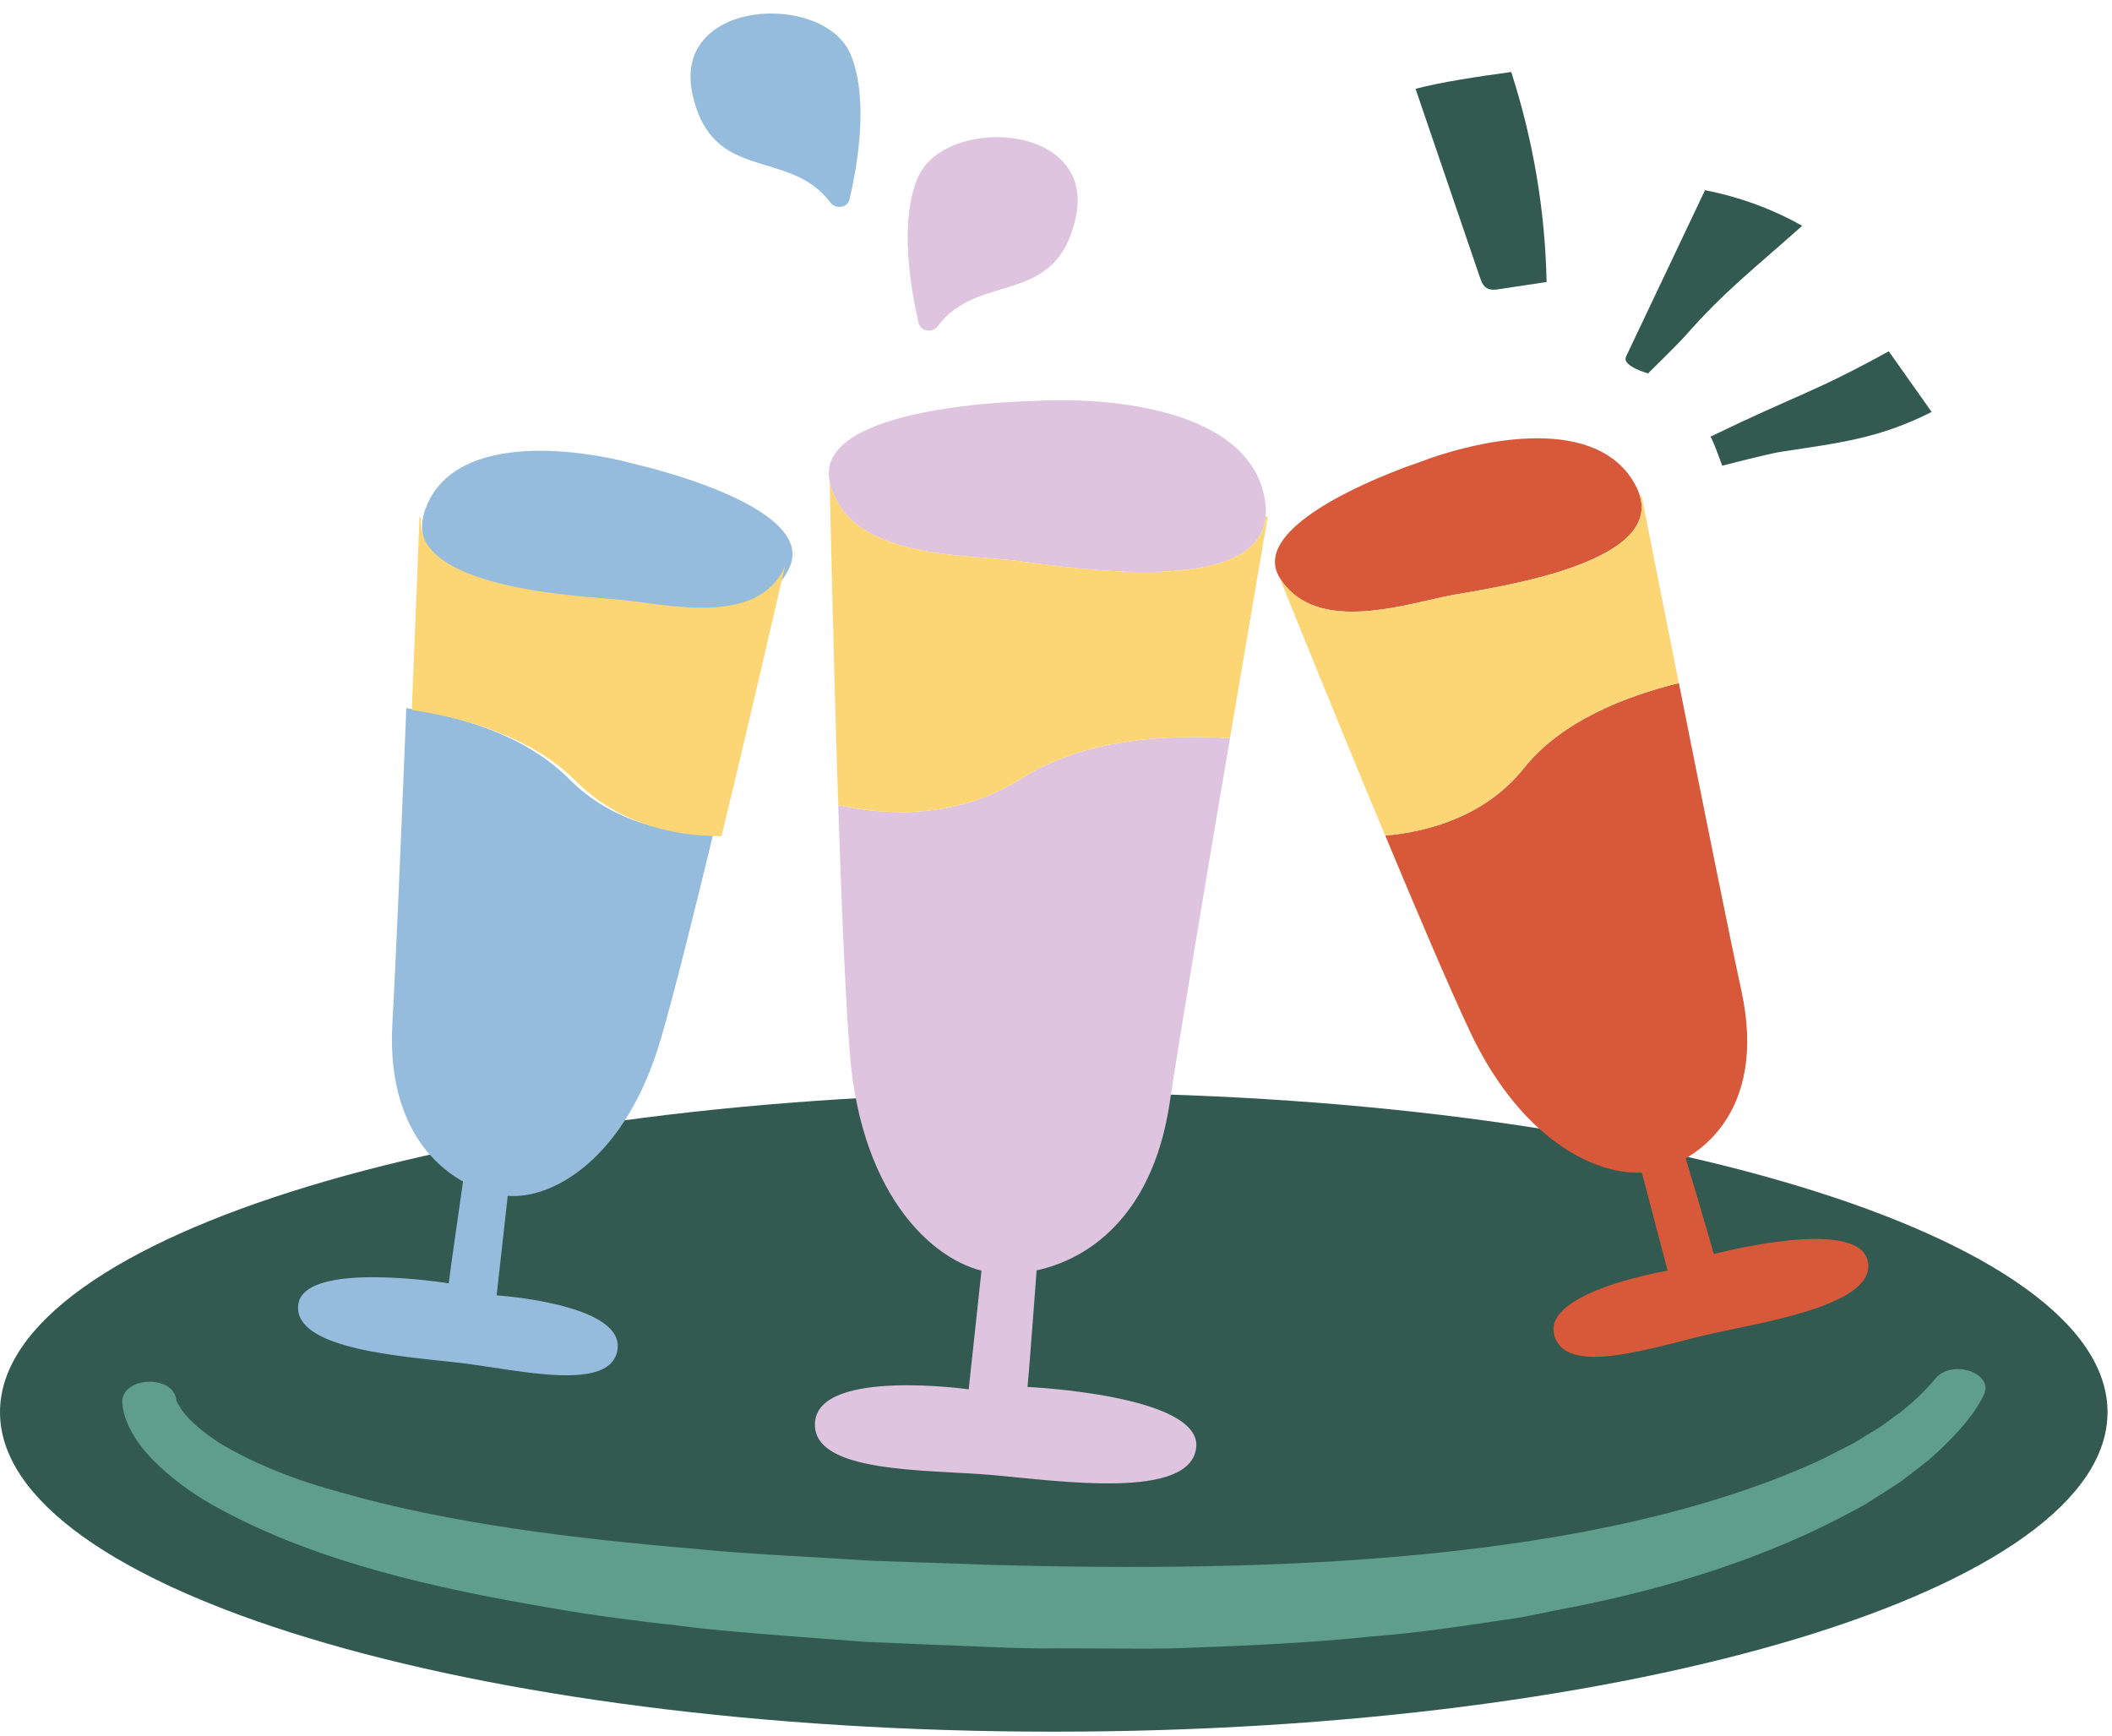 <svg width="118" height="97" viewBox="0 0 118 97" fill="none" xmlns="http://www.w3.org/2000/svg">
<path d="M58.875 96.754C91.391 96.754 117.75 88.761 117.75 78.902C117.75 69.043 91.391 61.051 58.875 61.051C26.359 61.051 0 69.043 0 78.902C0 88.761 26.359 96.754 58.875 96.754Z" fill="#325A50"/>
<path d="M52.393 18.224C52.095 18.62 51.433 18.519 51.327 18.049C50.862 16.061 50.246 12.397 51.267 9.948C52.732 6.436 61.283 6.814 60.1 12.176C58.993 17.193 54.713 15.14 52.393 18.224Z" fill="#DEC4DF"/>
<path d="M46.397 11.316C46.695 11.712 47.357 11.611 47.463 11.141C47.928 9.153 48.545 5.489 47.524 3.04C46.058 -0.472 37.507 -0.095 38.69 5.268C39.797 10.285 44.077 8.232 46.397 11.316Z" fill="#95BCDD"/>
<path d="M9.855 78.284C9.855 78.284 9.865 78.284 9.87 78.28L9.88 78.303C9.926 78.432 10.087 78.653 10.163 78.791C10.643 79.463 11.427 80.061 12.195 80.581C14.171 81.792 16.612 82.735 19.052 83.389C25.102 85.12 32.076 85.967 38.615 86.519C41.718 86.837 45.65 86.998 48.788 87.209C50.496 87.26 53.923 87.38 55.631 87.444C70.539 87.831 89.172 87.421 101.902 81.488C102.306 81.272 103.12 80.862 103.55 80.641C104.297 80.19 104.459 80.08 105.081 79.707L106.198 78.892C106.93 78.317 107.603 77.672 108.153 77C109.093 75.928 111.428 76.719 110.837 77.944C110.215 79.237 108.972 80.498 107.785 81.557L106.506 82.547L106.182 82.795C105.99 82.915 105.349 83.338 105.141 83.467L104.439 83.909C104.267 84.029 103.908 84.231 103.711 84.328C98.86 87.002 93.063 88.82 87.257 89.911C86.584 90.031 85.281 90.339 84.639 90.418C82.036 90.809 79.332 91.232 76.684 91.43C73.243 91.798 69.463 91.96 66.016 92.084C64.01 92.157 60.957 92.084 58.916 92.098C56.899 92.134 53.898 91.95 51.861 91.886L48.343 91.734L44.821 91.472C42.769 91.306 39.803 91.094 37.786 90.813C35.745 90.597 32.768 90.206 30.787 89.842C24.318 88.76 17.729 87.26 12.341 84.342C11.053 83.665 9.855 82.823 8.88 81.898C7.924 81.014 7.141 79.942 6.893 78.818L6.853 78.597L6.843 78.542V78.464C6.626 76.917 9.729 76.719 9.86 78.271L9.855 78.284Z" fill="#5E9E8B"/>
<path d="M25.943 65.514C25.943 65.514 25.15 70.986 25.071 71.703C25.071 71.703 16.943 70.392 16.662 72.909C16.381 75.426 22.645 75.788 25.754 76.154C28.862 76.521 34.227 77.867 34.508 75.349C34.789 72.832 27.748 72.376 27.748 72.376L28.429 66.264C28.429 66.264 27.176 66.651 25.937 65.51L25.943 65.514Z" fill="#95BCDD"/>
<path d="M35.618 25.967C31.887 24.936 25.128 24.217 23.71 28.606C23.654 28.782 23.622 28.95 23.6 29.112C23.071 33.028 32.176 33.412 34.665 33.608C37.255 33.813 42.564 35.153 44.115 31.693C45.665 28.233 35.618 25.967 35.618 25.967Z" fill="#95BCDD"/>
<path d="M31.775 43.504C29.355 41.072 25.686 40.018 22.701 39.564C22.433 46.239 22.101 54.111 21.925 57.124C21.504 64.198 25.831 66.59 28.345 66.814C30.858 67.037 34.978 64.76 36.935 58.005C37.676 55.452 38.774 51.054 39.855 46.574C37.426 46.581 34.254 46 31.775 43.504Z" fill="#95BCDD"/>
<path d="M43.851 31.645C42.352 35.093 37.082 33.719 34.522 33.496C32.064 33.283 23.047 32.834 23.533 28.929L23.436 28.915C23.436 28.915 23.248 33.834 23.009 39.667C26.014 40.12 29.72 41.18 32.162 43.631C34.667 46.142 37.861 46.722 40.312 46.72C42.107 39.3 43.856 31.645 43.856 31.645L43.851 31.645Z" fill="#FCD575"/>
<path d="M93.996 64.089C93.996 64.089 95.572 69.373 95.754 70.068C95.754 70.068 103.699 67.964 104.34 70.404C104.982 72.843 98.766 73.828 95.709 74.5C92.646 75.168 87.476 77.032 86.835 74.592C86.193 72.153 93.172 70.998 93.172 70.998L91.615 65.074C91.615 65.074 92.924 65.327 94.001 64.084L93.996 64.089Z" fill="#D8583A"/>
<path d="M79.182 25.869C82.76 24.488 89.405 23.107 91.447 27.25C91.528 27.416 91.584 27.577 91.629 27.733C92.716 31.503 83.68 32.792 81.224 33.234C78.666 33.694 73.557 35.535 71.515 32.313C69.474 29.091 79.182 25.869 79.182 25.869Z" fill="#D8583A"/>
<path d="M85.16 42.9C87.252 40.281 90.83 38.896 93.801 38.164C95.1 44.691 96.647 52.387 97.288 55.328C98.805 62.232 94.761 64.994 92.235 65.454C89.708 65.915 85.16 64.073 82.127 57.63C80.98 55.195 79.186 50.983 77.397 46.688C79.874 46.463 83.017 45.589 85.16 42.9Z" fill="#D8583A"/>
<path d="M71.514 32.316C73.555 35.538 78.67 33.697 81.222 33.236C83.673 32.794 92.714 31.501 91.627 27.736L91.723 27.713C91.723 27.713 92.663 32.495 93.795 38.166C90.829 38.893 87.246 40.279 85.153 42.902C83.006 45.59 79.867 46.46 77.391 46.69C74.445 39.62 71.508 32.316 71.508 32.316H71.514Z" fill="#FCD575"/>
<path d="M57.974 70.211C57.974 70.211 57.499 76.655 57.408 77.493C57.408 77.493 67.152 77.934 66.833 80.88C66.515 83.826 59.172 82.745 55.478 82.418C51.784 82.091 45.229 82.353 45.542 79.407C45.861 76.462 54.123 77.626 54.123 77.626L54.892 70.478C54.892 70.478 56.241 71.219 57.964 70.211H57.974Z" fill="#DEC4DF"/>
<path d="M57.624 22.41C62.197 22.125 70.187 22.916 70.713 28.251C70.733 28.463 70.728 28.66 70.713 28.854C70.334 33.434 59.711 31.703 56.79 31.335C53.748 30.953 47.274 31.21 46.354 26.902C45.439 22.594 57.624 22.41 57.624 22.41Z" fill="#DEC4DF"/>
<path d="M57.086 43.492C60.528 41.305 65.101 41.015 68.72 41.245C67.406 48.974 65.874 58.101 65.354 61.599C64.126 69.829 58.451 71.486 55.439 71.113C52.427 70.74 48.136 67.09 47.479 58.847C47.232 55.73 47.009 50.405 46.832 44.987C49.688 45.604 53.559 45.733 57.086 43.492Z" fill="#DEC4DF"/>
<path d="M46.358 26.9C47.273 31.209 53.751 30.951 56.794 31.333C59.715 31.701 70.337 33.432 70.716 28.852L70.833 28.861C70.833 28.861 69.857 34.523 68.72 41.243C65.102 41.013 60.528 41.303 57.087 43.489C53.559 45.731 49.688 45.602 46.833 44.985C46.54 36.069 46.358 26.9 46.358 26.9Z" fill="#FCD575"/>
<path d="M90.844 19.934C92.315 16.832 93.785 13.729 95.261 10.627C97.176 11 99.021 11.676 100.689 12.615C98.212 14.839 96.363 16.247 94.195 18.723C93.75 19.23 92.077 20.864 92.077 20.864C92.077 20.864 90.602 20.454 90.849 19.934H90.844Z" fill="#325A50"/>
<path d="M95.567 24.398C100.555 21.981 101.202 22.004 105.528 19.629C106.326 20.757 107.125 21.889 107.923 23.017C105.002 24.494 102.814 24.738 99.524 25.24C98.766 25.355 96.224 26.022 96.224 26.022C96.224 26.022 95.724 24.623 95.567 24.398Z" fill="#325A50"/>
<path d="M79.088 4.962C80.29 8.479 81.488 12 82.691 15.517C82.772 15.747 82.868 16 83.1 16.115C83.308 16.221 83.56 16.189 83.788 16.152C84.662 16.018 85.536 15.89 86.41 15.756C86.33 11.788 85.663 7.83 84.434 4.023C82.489 4.29 80.548 4.58 79.088 4.962Z" fill="#325A50"/>
</svg>
